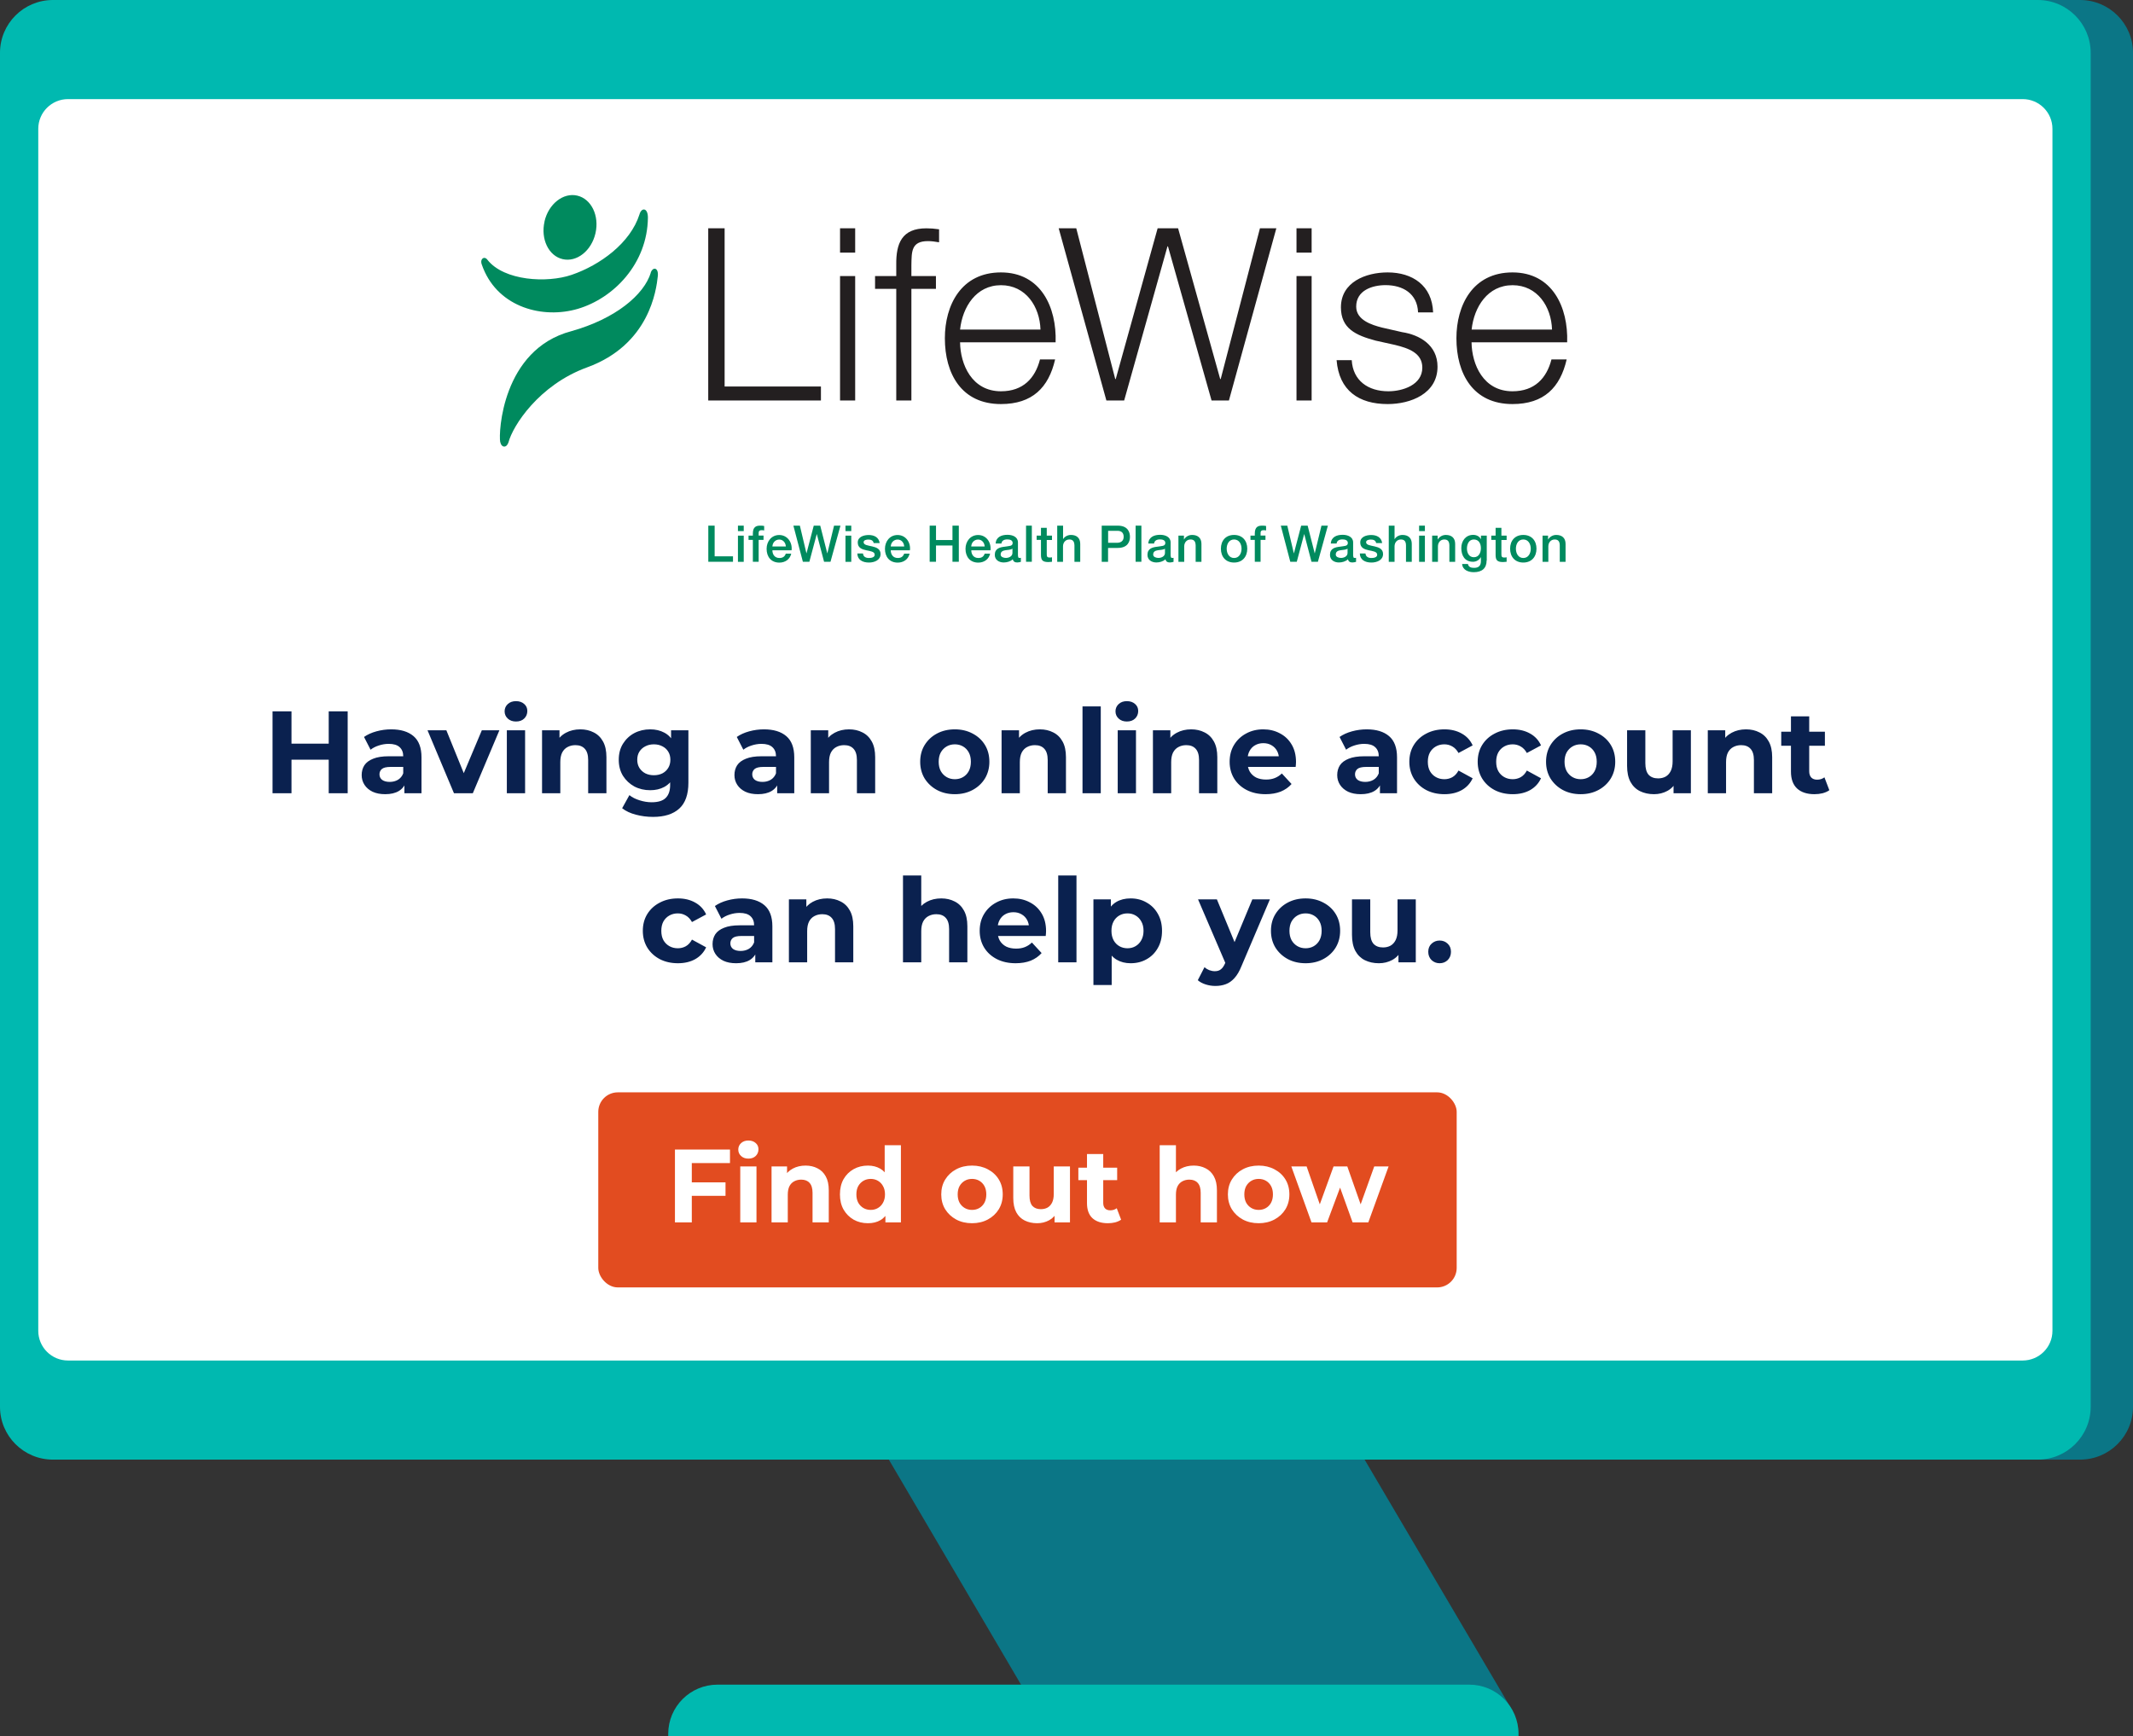 <svg width="328" height="267" viewBox="0 0 328 267" fill="none" xmlns="http://www.w3.org/2000/svg">
<rect x="0" y="0" width="328" height="267" fill="#333333" stroke="none"/>
<g clip-path="url(#clip0_10_2637)">
<path d="M14.649 0H319.86C324.356 0 328 3.636 328 8.122V216.364C328 220.85 324.356 224.486 319.86 224.486H14.649C10.154 224.486 6.509 220.85 6.509 216.364V8.122C6.509 3.636 10.154 0 14.649 0Z" fill="#0B7686"/>
<path d="M125.785 205.93H198.918L232.422 262.84L161.648 266.994L125.785 205.93Z" fill="#0B7686"/>
<path d="M225.93 259.094H110.33C106.149 259.094 102.756 262.48 102.756 266.652V266.994H233.51V266.652C233.51 262.48 230.117 259.094 225.936 259.094H225.93Z" fill="#00B9B0"/>
<path d="M8.14 0H313.351C317.846 0 321.491 3.636 321.491 8.122V216.364C321.491 220.85 317.846 224.486 313.351 224.486H8.14C3.644 224.486 3.05176e-05 220.85 3.05176e-05 216.364V8.122C3.05176e-05 3.636 3.644 0 8.14 0Z" fill="#00B9B0"/>
<path d="M10.462 15.242H311.035C313.563 15.242 315.613 17.287 315.613 19.81V204.676C315.613 207.199 313.563 209.244 311.035 209.244H10.462C7.934 209.244 5.884 207.199 5.884 204.676V19.81C5.884 17.287 7.934 15.242 10.462 15.242Z" fill="white"/>
<path d="M50.548 109.4H53.464V122H50.548V109.4ZM44.824 122H41.908V109.4H44.824V122ZM50.764 116.834H44.608V114.368H50.764V116.834ZM62.187 122V120.11L62.007 119.696V116.312C62.007 115.712 61.821 115.244 61.449 114.908C61.089 114.572 60.531 114.404 59.775 114.404C59.259 114.404 58.749 114.488 58.245 114.656C57.753 114.812 57.333 115.028 56.985 115.304L55.977 113.342C56.505 112.97 57.141 112.682 57.885 112.478C58.629 112.274 59.385 112.172 60.153 112.172C61.629 112.172 62.775 112.52 63.591 113.216C64.407 113.912 64.815 114.998 64.815 116.474V122H62.187ZM59.235 122.144C58.479 122.144 57.831 122.018 57.291 121.766C56.751 121.502 56.337 121.148 56.049 120.704C55.761 120.26 55.617 119.762 55.617 119.21C55.617 118.634 55.755 118.13 56.031 117.698C56.319 117.266 56.769 116.93 57.381 116.69C57.993 116.438 58.791 116.312 59.775 116.312H62.349V117.95H60.081C59.421 117.95 58.965 118.058 58.713 118.274C58.473 118.49 58.353 118.76 58.353 119.084C58.353 119.444 58.491 119.732 58.767 119.948C59.055 120.152 59.445 120.254 59.937 120.254C60.405 120.254 60.825 120.146 61.197 119.93C61.569 119.702 61.839 119.372 62.007 118.94L62.439 120.236C62.235 120.86 61.863 121.334 61.323 121.658C60.783 121.982 60.087 122.144 59.235 122.144ZM69.809 122L65.741 112.316H68.639L72.023 120.65H70.583L74.093 112.316H76.793L72.707 122H69.809ZM77.939 122V112.316H80.747V122H77.939ZM79.343 110.966C78.827 110.966 78.407 110.816 78.083 110.516C77.759 110.216 77.597 109.844 77.597 109.4C77.597 108.956 77.759 108.584 78.083 108.284C78.407 107.984 78.827 107.834 79.343 107.834C79.859 107.834 80.279 107.978 80.603 108.266C80.927 108.542 81.089 108.902 81.089 109.346C81.089 109.814 80.927 110.204 80.603 110.516C80.291 110.816 79.871 110.966 79.343 110.966ZM89.239 112.172C90.007 112.172 90.691 112.328 91.291 112.64C91.903 112.94 92.383 113.408 92.731 114.044C93.079 114.668 93.253 115.472 93.253 116.456V122H90.445V116.888C90.445 116.108 90.271 115.532 89.923 115.16C89.587 114.788 89.107 114.602 88.483 114.602C88.039 114.602 87.637 114.698 87.277 114.89C86.929 115.07 86.653 115.352 86.449 115.736C86.257 116.12 86.161 116.612 86.161 117.212V122H83.353V112.316H86.035V114.998L85.531 114.188C85.879 113.54 86.377 113.042 87.025 112.694C87.673 112.346 88.411 112.172 89.239 112.172ZM100.422 125.636C99.51 125.636 98.628 125.522 97.776 125.294C96.936 125.078 96.234 124.748 95.67 124.304L96.786 122.288C97.194 122.624 97.71 122.888 98.334 123.08C98.97 123.284 99.594 123.386 100.206 123.386C101.202 123.386 101.922 123.164 102.366 122.72C102.822 122.276 103.05 121.616 103.05 120.74V119.282L103.23 116.852L103.194 114.404V112.316H105.858V120.38C105.858 122.18 105.39 123.506 104.454 124.358C103.518 125.21 102.174 125.636 100.422 125.636ZM99.99 121.532C99.09 121.532 98.274 121.34 97.542 120.956C96.822 120.56 96.24 120.014 95.796 119.318C95.364 118.61 95.148 117.788 95.148 116.852C95.148 115.904 95.364 115.082 95.796 114.386C96.24 113.678 96.822 113.132 97.542 112.748C98.274 112.364 99.09 112.172 99.99 112.172C100.806 112.172 101.526 112.34 102.15 112.676C102.774 113 103.26 113.51 103.608 114.206C103.956 114.89 104.13 115.772 104.13 116.852C104.13 117.92 103.956 118.802 103.608 119.498C103.26 120.182 102.774 120.692 102.15 121.028C101.526 121.364 100.806 121.532 99.99 121.532ZM100.548 119.228C101.04 119.228 101.478 119.132 101.862 118.94C102.246 118.736 102.546 118.454 102.762 118.094C102.978 117.734 103.086 117.32 103.086 116.852C103.086 116.372 102.978 115.958 102.762 115.61C102.546 115.25 102.246 114.974 101.862 114.782C101.478 114.578 101.04 114.476 100.548 114.476C100.056 114.476 99.618 114.578 99.234 114.782C98.85 114.974 98.544 115.25 98.316 115.61C98.1 115.958 97.992 116.372 97.992 116.852C97.992 117.32 98.1 117.734 98.316 118.094C98.544 118.454 98.85 118.736 99.234 118.94C99.618 119.132 100.056 119.228 100.548 119.228ZM119.509 122V120.11L119.329 119.696V116.312C119.329 115.712 119.143 115.244 118.771 114.908C118.411 114.572 117.853 114.404 117.097 114.404C116.581 114.404 116.071 114.488 115.567 114.656C115.075 114.812 114.655 115.028 114.307 115.304L113.299 113.342C113.827 112.97 114.463 112.682 115.207 112.478C115.951 112.274 116.707 112.172 117.475 112.172C118.951 112.172 120.097 112.52 120.913 113.216C121.729 113.912 122.137 114.998 122.137 116.474V122H119.509ZM116.557 122.144C115.801 122.144 115.153 122.018 114.613 121.766C114.073 121.502 113.659 121.148 113.371 120.704C113.083 120.26 112.939 119.762 112.939 119.21C112.939 118.634 113.077 118.13 113.353 117.698C113.641 117.266 114.091 116.93 114.703 116.69C115.315 116.438 116.113 116.312 117.097 116.312H119.671V117.95H117.403C116.743 117.95 116.287 118.058 116.035 118.274C115.795 118.49 115.675 118.76 115.675 119.084C115.675 119.444 115.813 119.732 116.089 119.948C116.377 120.152 116.767 120.254 117.259 120.254C117.727 120.254 118.147 120.146 118.519 119.93C118.891 119.702 119.161 119.372 119.329 118.94L119.761 120.236C119.557 120.86 119.185 121.334 118.645 121.658C118.105 121.982 117.409 122.144 116.557 122.144ZM130.565 112.172C131.333 112.172 132.017 112.328 132.617 112.64C133.229 112.94 133.709 113.408 134.057 114.044C134.405 114.668 134.579 115.472 134.579 116.456V122H131.771V116.888C131.771 116.108 131.597 115.532 131.249 115.16C130.913 114.788 130.433 114.602 129.809 114.602C129.365 114.602 128.963 114.698 128.603 114.89C128.255 115.07 127.979 115.352 127.775 115.736C127.583 116.12 127.487 116.612 127.487 117.212V122H124.679V112.316H127.361V114.998L126.857 114.188C127.205 113.54 127.703 113.042 128.351 112.694C128.999 112.346 129.737 112.172 130.565 112.172ZM146.83 122.144C145.798 122.144 144.88 121.928 144.076 121.496C143.284 121.064 142.654 120.476 142.186 119.732C141.73 118.976 141.502 118.118 141.502 117.158C141.502 116.186 141.73 115.328 142.186 114.584C142.654 113.828 143.284 113.24 144.076 112.82C144.88 112.388 145.798 112.172 146.83 112.172C147.85 112.172 148.762 112.388 149.566 112.82C150.37 113.24 151 113.822 151.456 114.566C151.912 115.31 152.14 116.174 152.14 117.158C152.14 118.118 151.912 118.976 151.456 119.732C151 120.476 150.37 121.064 149.566 121.496C148.762 121.928 147.85 122.144 146.83 122.144ZM146.83 119.84C147.298 119.84 147.718 119.732 148.09 119.516C148.462 119.3 148.756 118.994 148.972 118.598C149.188 118.19 149.296 117.71 149.296 117.158C149.296 116.594 149.188 116.114 148.972 115.718C148.756 115.322 148.462 115.016 148.09 114.8C147.718 114.584 147.298 114.476 146.83 114.476C146.362 114.476 145.942 114.584 145.57 114.8C145.198 115.016 144.898 115.322 144.67 115.718C144.454 116.114 144.346 116.594 144.346 117.158C144.346 117.71 144.454 118.19 144.67 118.598C144.898 118.994 145.198 119.3 145.57 119.516C145.942 119.732 146.362 119.84 146.83 119.84ZM159.903 112.172C160.671 112.172 161.355 112.328 161.955 112.64C162.567 112.94 163.047 113.408 163.395 114.044C163.743 114.668 163.917 115.472 163.917 116.456V122H161.109V116.888C161.109 116.108 160.935 115.532 160.587 115.16C160.251 114.788 159.771 114.602 159.147 114.602C158.703 114.602 158.301 114.698 157.941 114.89C157.593 115.07 157.317 115.352 157.113 115.736C156.921 116.12 156.825 116.612 156.825 117.212V122H154.017V112.316H156.699V114.998L156.195 114.188C156.543 113.54 157.041 113.042 157.689 112.694C158.337 112.346 159.075 112.172 159.903 112.172ZM166.462 122V108.644H169.27V122H166.462ZM171.876 122V112.316H174.684V122H171.876ZM173.28 110.966C172.764 110.966 172.344 110.816 172.02 110.516C171.696 110.216 171.534 109.844 171.534 109.4C171.534 108.956 171.696 108.584 172.02 108.284C172.344 107.984 172.764 107.834 173.28 107.834C173.796 107.834 174.216 107.978 174.54 108.266C174.864 108.542 175.026 108.902 175.026 109.346C175.026 109.814 174.864 110.204 174.54 110.516C174.228 110.816 173.808 110.966 173.28 110.966ZM183.176 112.172C183.944 112.172 184.628 112.328 185.228 112.64C185.84 112.94 186.32 113.408 186.668 114.044C187.016 114.668 187.19 115.472 187.19 116.456V122H184.382V116.888C184.382 116.108 184.208 115.532 183.86 115.16C183.524 114.788 183.044 114.602 182.42 114.602C181.976 114.602 181.574 114.698 181.214 114.89C180.866 115.07 180.59 115.352 180.386 115.736C180.194 116.12 180.098 116.612 180.098 117.212V122H177.29V112.316H179.972V114.998L179.468 114.188C179.816 113.54 180.314 113.042 180.962 112.694C181.61 112.346 182.348 112.172 183.176 112.172ZM194.612 122.144C193.508 122.144 192.536 121.928 191.696 121.496C190.868 121.064 190.226 120.476 189.77 119.732C189.314 118.976 189.086 118.118 189.086 117.158C189.086 116.186 189.308 115.328 189.752 114.584C190.208 113.828 190.826 113.24 191.606 112.82C192.386 112.388 193.268 112.172 194.252 112.172C195.2 112.172 196.052 112.376 196.808 112.784C197.576 113.18 198.182 113.756 198.626 114.512C199.07 115.256 199.292 116.15 199.292 117.194C199.292 117.302 199.286 117.428 199.274 117.572C199.262 117.704 199.25 117.83 199.238 117.95H191.372V116.312H197.762L196.682 116.798C196.682 116.294 196.58 115.856 196.376 115.484C196.172 115.112 195.89 114.824 195.53 114.62C195.17 114.404 194.75 114.296 194.27 114.296C193.79 114.296 193.364 114.404 192.992 114.62C192.632 114.824 192.35 115.118 192.146 115.502C191.942 115.874 191.84 116.318 191.84 116.834V117.266C191.84 117.794 191.954 118.262 192.182 118.67C192.422 119.066 192.752 119.372 193.172 119.588C193.604 119.792 194.108 119.894 194.684 119.894C195.2 119.894 195.65 119.816 196.034 119.66C196.43 119.504 196.79 119.27 197.114 118.958L198.608 120.578C198.164 121.082 197.606 121.472 196.934 121.748C196.262 122.012 195.488 122.144 194.612 122.144ZM212.199 122V120.11L212.019 119.696V116.312C212.019 115.712 211.833 115.244 211.461 114.908C211.101 114.572 210.543 114.404 209.787 114.404C209.271 114.404 208.761 114.488 208.257 114.656C207.765 114.812 207.345 115.028 206.997 115.304L205.989 113.342C206.517 112.97 207.153 112.682 207.897 112.478C208.641 112.274 209.397 112.172 210.165 112.172C211.641 112.172 212.787 112.52 213.603 113.216C214.419 113.912 214.827 114.998 214.827 116.474V122H212.199ZM209.247 122.144C208.491 122.144 207.843 122.018 207.303 121.766C206.763 121.502 206.349 121.148 206.061 120.704C205.773 120.26 205.629 119.762 205.629 119.21C205.629 118.634 205.767 118.13 206.043 117.698C206.331 117.266 206.781 116.93 207.393 116.69C208.005 116.438 208.803 116.312 209.787 116.312H212.361V117.95H210.093C209.433 117.95 208.977 118.058 208.725 118.274C208.485 118.49 208.365 118.76 208.365 119.084C208.365 119.444 208.503 119.732 208.779 119.948C209.067 120.152 209.457 120.254 209.949 120.254C210.417 120.254 210.837 120.146 211.209 119.93C211.581 119.702 211.851 119.372 212.019 118.94L212.451 120.236C212.247 120.86 211.875 121.334 211.335 121.658C210.795 121.982 210.099 122.144 209.247 122.144ZM222.119 122.144C221.075 122.144 220.145 121.934 219.329 121.514C218.513 121.082 217.871 120.488 217.403 119.732C216.947 118.976 216.719 118.118 216.719 117.158C216.719 116.186 216.947 115.328 217.403 114.584C217.871 113.828 218.513 113.24 219.329 112.82C220.145 112.388 221.075 112.172 222.119 112.172C223.139 112.172 224.027 112.388 224.783 112.82C225.539 113.24 226.097 113.846 226.457 114.638L224.279 115.808C224.027 115.352 223.709 115.016 223.325 114.8C222.953 114.584 222.545 114.476 222.101 114.476C221.621 114.476 221.189 114.584 220.805 114.8C220.421 115.016 220.115 115.322 219.887 115.718C219.671 116.114 219.563 116.594 219.563 117.158C219.563 117.722 219.671 118.202 219.887 118.598C220.115 118.994 220.421 119.3 220.805 119.516C221.189 119.732 221.621 119.84 222.101 119.84C222.545 119.84 222.953 119.738 223.325 119.534C223.709 119.318 224.027 118.976 224.279 118.508L226.457 119.696C226.097 120.476 225.539 121.082 224.783 121.514C224.027 121.934 223.139 122.144 222.119 122.144ZM232.63 122.144C231.586 122.144 230.656 121.934 229.84 121.514C229.024 121.082 228.382 120.488 227.914 119.732C227.458 118.976 227.23 118.118 227.23 117.158C227.23 116.186 227.458 115.328 227.914 114.584C228.382 113.828 229.024 113.24 229.84 112.82C230.656 112.388 231.586 112.172 232.63 112.172C233.65 112.172 234.538 112.388 235.294 112.82C236.05 113.24 236.608 113.846 236.968 114.638L234.79 115.808C234.538 115.352 234.22 115.016 233.836 114.8C233.464 114.584 233.056 114.476 232.612 114.476C232.132 114.476 231.7 114.584 231.316 114.8C230.932 115.016 230.626 115.322 230.398 115.718C230.182 116.114 230.074 116.594 230.074 117.158C230.074 117.722 230.182 118.202 230.398 118.598C230.626 118.994 230.932 119.3 231.316 119.516C231.7 119.732 232.132 119.84 232.612 119.84C233.056 119.84 233.464 119.738 233.836 119.534C234.22 119.318 234.538 118.976 234.79 118.508L236.968 119.696C236.608 120.476 236.05 121.082 235.294 121.514C234.538 121.934 233.65 122.144 232.63 122.144ZM243.07 122.144C242.038 122.144 241.12 121.928 240.316 121.496C239.524 121.064 238.894 120.476 238.426 119.732C237.97 118.976 237.742 118.118 237.742 117.158C237.742 116.186 237.97 115.328 238.426 114.584C238.894 113.828 239.524 113.24 240.316 112.82C241.12 112.388 242.038 112.172 243.07 112.172C244.09 112.172 245.002 112.388 245.806 112.82C246.61 113.24 247.24 113.822 247.696 114.566C248.152 115.31 248.38 116.174 248.38 117.158C248.38 118.118 248.152 118.976 247.696 119.732C247.24 120.476 246.61 121.064 245.806 121.496C245.002 121.928 244.09 122.144 243.07 122.144ZM243.07 119.84C243.538 119.84 243.958 119.732 244.33 119.516C244.702 119.3 244.996 118.994 245.212 118.598C245.428 118.19 245.536 117.71 245.536 117.158C245.536 116.594 245.428 116.114 245.212 115.718C244.996 115.322 244.702 115.016 244.33 114.8C243.958 114.584 243.538 114.476 243.07 114.476C242.602 114.476 242.182 114.584 241.81 114.8C241.438 115.016 241.138 115.322 240.91 115.718C240.694 116.114 240.586 116.594 240.586 117.158C240.586 117.71 240.694 118.19 240.91 118.598C241.138 118.994 241.438 119.3 241.81 119.516C242.182 119.732 242.602 119.84 243.07 119.84ZM254.343 122.144C253.539 122.144 252.819 121.988 252.183 121.676C251.559 121.364 251.073 120.89 250.725 120.254C250.377 119.606 250.203 118.784 250.203 117.788V112.316H253.011V117.374C253.011 118.178 253.179 118.772 253.515 119.156C253.863 119.528 254.349 119.714 254.973 119.714C255.405 119.714 255.789 119.624 256.125 119.444C256.461 119.252 256.725 118.964 256.917 118.58C257.109 118.184 257.205 117.692 257.205 117.104V112.316H260.013V122H257.349V119.336L257.835 120.11C257.511 120.782 257.031 121.292 256.395 121.64C255.771 121.976 255.087 122.144 254.343 122.144ZM268.5 112.172C269.268 112.172 269.952 112.328 270.552 112.64C271.164 112.94 271.644 113.408 271.992 114.044C272.34 114.668 272.514 115.472 272.514 116.456V122H269.706V116.888C269.706 116.108 269.532 115.532 269.184 115.16C268.848 114.788 268.368 114.602 267.744 114.602C267.3 114.602 266.898 114.698 266.538 114.89C266.19 115.07 265.914 115.352 265.71 115.736C265.518 116.12 265.422 116.612 265.422 117.212V122H262.614V112.316H265.296V114.998L264.792 114.188C265.14 113.54 265.638 113.042 266.286 112.694C266.934 112.346 267.672 112.172 268.5 112.172ZM279.02 122.144C277.88 122.144 276.992 121.856 276.356 121.28C275.72 120.692 275.402 119.822 275.402 118.67V110.174H278.21V118.634C278.21 119.042 278.318 119.36 278.534 119.588C278.75 119.804 279.044 119.912 279.416 119.912C279.86 119.912 280.238 119.792 280.55 119.552L281.306 121.532C281.018 121.736 280.67 121.892 280.262 122C279.866 122.096 279.452 122.144 279.02 122.144ZM273.908 114.692V112.532H280.622V114.692H273.908ZM104.248 148.144C103.204 148.144 102.274 147.934 101.458 147.514C100.642 147.082 100 146.488 99.532 145.732C99.076 144.976 98.849 144.118 98.849 143.158C98.849 142.186 99.076 141.328 99.532 140.584C100 139.828 100.642 139.24 101.458 138.82C102.274 138.388 103.204 138.172 104.248 138.172C105.268 138.172 106.156 138.388 106.912 138.82C107.668 139.24 108.226 139.846 108.586 140.638L106.408 141.808C106.156 141.352 105.838 141.016 105.454 140.8C105.082 140.584 104.674 140.476 104.23 140.476C103.75 140.476 103.318 140.584 102.934 140.8C102.55 141.016 102.244 141.322 102.016 141.718C101.8 142.114 101.692 142.594 101.692 143.158C101.692 143.722 101.8 144.202 102.016 144.598C102.244 144.994 102.55 145.3 102.934 145.516C103.318 145.732 103.75 145.84 104.23 145.84C104.674 145.84 105.082 145.738 105.454 145.534C105.838 145.318 106.156 144.976 106.408 144.508L108.586 145.696C108.226 146.476 107.668 147.082 106.912 147.514C106.156 147.934 105.268 148.144 104.248 148.144ZM116.143 148V146.11L115.963 145.696V142.312C115.963 141.712 115.777 141.244 115.405 140.908C115.045 140.572 114.487 140.404 113.731 140.404C113.215 140.404 112.705 140.488 112.201 140.656C111.709 140.812 111.289 141.028 110.941 141.304L109.933 139.342C110.461 138.97 111.097 138.682 111.841 138.478C112.585 138.274 113.341 138.172 114.109 138.172C115.585 138.172 116.731 138.52 117.547 139.216C118.363 139.912 118.771 140.998 118.771 142.474V148H116.143ZM113.191 148.144C112.435 148.144 111.787 148.018 111.247 147.766C110.707 147.502 110.293 147.148 110.005 146.704C109.717 146.26 109.573 145.762 109.573 145.21C109.573 144.634 109.711 144.13 109.987 143.698C110.275 143.266 110.725 142.93 111.337 142.69C111.949 142.438 112.747 142.312 113.731 142.312H116.305V143.95H114.037C113.377 143.95 112.921 144.058 112.669 144.274C112.429 144.49 112.309 144.76 112.309 145.084C112.309 145.444 112.447 145.732 112.723 145.948C113.011 146.152 113.401 146.254 113.893 146.254C114.361 146.254 114.781 146.146 115.153 145.93C115.525 145.702 115.795 145.372 115.963 144.94L116.395 146.236C116.191 146.86 115.819 147.334 115.279 147.658C114.739 147.982 114.043 148.144 113.191 148.144ZM127.199 138.172C127.967 138.172 128.651 138.328 129.251 138.64C129.863 138.94 130.343 139.408 130.691 140.044C131.039 140.668 131.213 141.472 131.213 142.456V148H128.405V142.888C128.405 142.108 128.231 141.532 127.883 141.16C127.547 140.788 127.067 140.602 126.443 140.602C125.999 140.602 125.597 140.698 125.237 140.89C124.889 141.07 124.613 141.352 124.409 141.736C124.217 142.12 124.121 142.612 124.121 143.212V148H121.313V138.316H123.995V140.998L123.491 140.188C123.839 139.54 124.337 139.042 124.985 138.694C125.633 138.346 126.371 138.172 127.199 138.172ZM144.742 138.172C145.51 138.172 146.194 138.328 146.794 138.64C147.406 138.94 147.886 139.408 148.234 140.044C148.582 140.668 148.756 141.472 148.756 142.456V148H145.948V142.888C145.948 142.108 145.774 141.532 145.426 141.16C145.09 140.788 144.61 140.602 143.986 140.602C143.542 140.602 143.14 140.698 142.78 140.89C142.432 141.07 142.156 141.352 141.952 141.736C141.76 142.12 141.664 142.612 141.664 143.212V148H138.856V134.644H141.664V140.998L141.034 140.188C141.382 139.54 141.88 139.042 142.528 138.694C143.176 138.346 143.914 138.172 144.742 138.172ZM156.177 148.144C155.073 148.144 154.101 147.928 153.261 147.496C152.433 147.064 151.791 146.476 151.335 145.732C150.879 144.976 150.651 144.118 150.651 143.158C150.651 142.186 150.873 141.328 151.317 140.584C151.773 139.828 152.391 139.24 153.171 138.82C153.951 138.388 154.833 138.172 155.817 138.172C156.765 138.172 157.617 138.376 158.373 138.784C159.141 139.18 159.747 139.756 160.191 140.512C160.635 141.256 160.857 142.15 160.857 143.194C160.857 143.302 160.851 143.428 160.839 143.572C160.827 143.704 160.815 143.83 160.803 143.95H152.937V142.312H159.327L158.247 142.798C158.247 142.294 158.145 141.856 157.941 141.484C157.737 141.112 157.455 140.824 157.095 140.62C156.735 140.404 156.315 140.296 155.835 140.296C155.355 140.296 154.929 140.404 154.557 140.62C154.197 140.824 153.915 141.118 153.711 141.502C153.507 141.874 153.405 142.318 153.405 142.834V143.266C153.405 143.794 153.519 144.262 153.747 144.67C153.987 145.066 154.317 145.372 154.737 145.588C155.169 145.792 155.673 145.894 156.249 145.894C156.765 145.894 157.215 145.816 157.599 145.66C157.995 145.504 158.355 145.27 158.679 144.958L160.173 146.578C159.729 147.082 159.171 147.472 158.499 147.748C157.827 148.012 157.053 148.144 156.177 148.144ZM162.727 148V134.644H165.535V148H162.727ZM173.865 148.144C173.049 148.144 172.335 147.964 171.723 147.604C171.111 147.244 170.631 146.698 170.283 145.966C169.947 145.222 169.779 144.286 169.779 143.158C169.779 142.018 169.941 141.082 170.265 140.35C170.589 139.618 171.057 139.072 171.669 138.712C172.281 138.352 173.013 138.172 173.865 138.172C174.777 138.172 175.593 138.382 176.313 138.802C177.045 139.21 177.621 139.786 178.041 140.53C178.473 141.274 178.689 142.15 178.689 143.158C178.689 144.178 178.473 145.06 178.041 145.804C177.621 146.548 177.045 147.124 176.313 147.532C175.593 147.94 174.777 148.144 173.865 148.144ZM168.141 151.492V138.316H170.823V140.296L170.769 143.176L170.949 146.038V151.492H168.141ZM173.379 145.84C173.847 145.84 174.261 145.732 174.621 145.516C174.993 145.3 175.287 144.994 175.503 144.598C175.731 144.19 175.845 143.71 175.845 143.158C175.845 142.594 175.731 142.114 175.503 141.718C175.287 141.322 174.993 141.016 174.621 140.8C174.261 140.584 173.847 140.476 173.379 140.476C172.911 140.476 172.491 140.584 172.119 140.8C171.747 141.016 171.453 141.322 171.237 141.718C171.021 142.114 170.913 142.594 170.913 143.158C170.913 143.71 171.021 144.19 171.237 144.598C171.453 144.994 171.747 145.3 172.119 145.516C172.491 145.732 172.911 145.84 173.379 145.84ZM186.89 151.636C186.386 151.636 185.888 151.558 185.396 151.402C184.904 151.246 184.502 151.03 184.19 150.754L185.216 148.756C185.432 148.948 185.678 149.098 185.954 149.206C186.242 149.314 186.524 149.368 186.8 149.368C187.196 149.368 187.508 149.272 187.736 149.08C187.976 148.9 188.192 148.594 188.384 148.162L188.888 146.974L189.104 146.668L192.578 138.316H195.278L190.904 148.594C190.592 149.374 190.232 149.986 189.824 150.43C189.428 150.874 188.984 151.186 188.492 151.366C188.012 151.546 187.478 151.636 186.89 151.636ZM188.546 148.378L184.226 138.316H187.124L190.472 146.416L188.546 148.378ZM200.768 148.144C199.736 148.144 198.818 147.928 198.014 147.496C197.222 147.064 196.592 146.476 196.124 145.732C195.668 144.976 195.44 144.118 195.44 143.158C195.44 142.186 195.668 141.328 196.124 140.584C196.592 139.828 197.222 139.24 198.014 138.82C198.818 138.388 199.736 138.172 200.768 138.172C201.788 138.172 202.7 138.388 203.504 138.82C204.308 139.24 204.938 139.822 205.394 140.566C205.85 141.31 206.078 142.174 206.078 143.158C206.078 144.118 205.85 144.976 205.394 145.732C204.938 146.476 204.308 147.064 203.504 147.496C202.7 147.928 201.788 148.144 200.768 148.144ZM200.768 145.84C201.236 145.84 201.656 145.732 202.028 145.516C202.4 145.3 202.694 144.994 202.91 144.598C203.126 144.19 203.234 143.71 203.234 143.158C203.234 142.594 203.126 142.114 202.91 141.718C202.694 141.322 202.4 141.016 202.028 140.8C201.656 140.584 201.236 140.476 200.768 140.476C200.3 140.476 199.88 140.584 199.508 140.8C199.136 141.016 198.836 141.322 198.608 141.718C198.392 142.114 198.284 142.594 198.284 143.158C198.284 143.71 198.392 144.19 198.608 144.598C198.836 144.994 199.136 145.3 199.508 145.516C199.88 145.732 200.3 145.84 200.768 145.84ZM212.041 148.144C211.237 148.144 210.517 147.988 209.881 147.676C209.257 147.364 208.771 146.89 208.423 146.254C208.075 145.606 207.901 144.784 207.901 143.788V138.316H210.709V143.374C210.709 144.178 210.877 144.772 211.213 145.156C211.561 145.528 212.047 145.714 212.671 145.714C213.103 145.714 213.487 145.624 213.823 145.444C214.159 145.252 214.423 144.964 214.615 144.58C214.807 144.184 214.903 143.692 214.903 143.104V138.316H217.711V148H215.047V145.336L215.533 146.11C215.209 146.782 214.729 147.292 214.093 147.64C213.469 147.976 212.785 148.144 212.041 148.144ZM221.375 148.144C220.895 148.144 220.481 147.982 220.133 147.658C219.797 147.322 219.629 146.896 219.629 146.38C219.629 145.864 219.797 145.45 220.133 145.138C220.481 144.814 220.895 144.652 221.375 144.652C221.867 144.652 222.281 144.814 222.617 145.138C222.953 145.45 223.121 145.864 223.121 146.38C223.121 146.896 222.953 147.322 222.617 147.658C222.281 147.982 221.867 148.144 221.375 148.144Z" fill="#0A214F"/>
<g clip-path="url(#clip1_10_2637)">
<path d="M108.919 80.843H109.894V85.561H112.715V86.399H108.919V80.843Z" fill="#008A5E"/>
<path d="M113.476 80.843H114.367V81.681H113.476V80.843ZM113.476 82.379H114.367V86.409H113.476V82.379Z" fill="#008A5E"/>
<path d="M115.107 82.379H115.771V82.046C115.771 81.015 116.308 80.843 116.887 80.843C117.166 80.843 117.369 80.853 117.509 80.896V81.584C117.391 81.552 117.273 81.541 117.101 81.541C116.865 81.541 116.662 81.627 116.662 81.96V82.369H117.412V83.035H116.662V86.399H115.771V83.035H115.107V82.369V82.379Z" fill="#008A5E"/>
<path d="M118.774 84.626C118.774 85.26 119.117 85.818 119.857 85.818C120.372 85.818 120.683 85.593 120.833 85.152H121.67C121.477 86.033 120.726 86.528 119.847 86.528C118.592 86.528 117.884 85.646 117.884 84.411C117.884 83.261 118.635 82.283 119.825 82.283C121.091 82.283 121.874 83.433 121.723 84.636H118.774V84.626ZM120.844 84.045C120.812 83.486 120.437 82.981 119.836 82.981C119.235 82.981 118.806 83.443 118.774 84.045H120.844Z" fill="#008A5E"/>
<path d="M122.013 80.843H123L124.008 85.098H124.019L125.134 80.843H126.131L127.214 85.098H127.225L128.255 80.843H129.241L127.708 86.399H126.721L125.606 82.143H125.595L124.458 86.399H123.461L122.002 80.843H122.013Z" fill="#008A5E"/>
<path d="M130.013 80.843H130.904V81.681H130.013V80.843ZM130.013 82.379H130.904V86.409H130.013V82.379Z" fill="#008A5E"/>
<path d="M132.705 85.12C132.748 85.636 133.145 85.818 133.617 85.818C133.949 85.818 134.528 85.743 134.507 85.292C134.485 84.83 133.842 84.765 133.188 84.626C132.534 84.486 131.901 84.249 131.901 83.433C131.901 82.551 132.845 82.283 133.585 82.283C134.41 82.283 135.15 82.627 135.268 83.519H134.346C134.271 83.1 133.917 82.981 133.531 82.981C133.274 82.981 132.802 83.046 132.802 83.39C132.802 83.83 133.456 83.884 134.11 84.034C134.754 84.185 135.408 84.421 135.408 85.206C135.408 86.162 134.443 86.517 133.617 86.517C132.609 86.517 131.847 86.066 131.837 85.12H132.727H132.705Z" fill="#008A5E"/>
<path d="M136.974 84.626C136.974 85.26 137.317 85.818 138.057 85.818C138.571 85.818 138.882 85.593 139.033 85.152H139.869C139.676 86.033 138.925 86.528 138.046 86.528C136.791 86.528 136.083 85.646 136.083 84.411C136.083 83.261 136.834 82.283 138.025 82.283C139.29 82.283 140.073 83.433 139.923 84.636H136.974V84.626ZM139.043 84.045C139.011 83.486 138.636 82.981 138.035 82.981C137.435 82.981 137.006 83.443 136.974 84.045H139.043Z" fill="#008A5E"/>
<path d="M142.958 80.843H143.934V83.056H146.465V80.843H147.441V86.399H146.465V83.895H143.934V86.399H142.958V80.843Z" fill="#008A5E"/>
<path d="M149.36 84.626C149.36 85.26 149.703 85.818 150.443 85.818C150.958 85.818 151.269 85.593 151.419 85.152H152.256C152.063 86.033 151.312 86.528 150.433 86.528C149.178 86.528 148.47 85.646 148.47 84.411C148.47 83.261 149.221 82.283 150.411 82.283C151.677 82.283 152.46 83.433 152.309 84.636H149.36V84.626ZM151.419 84.045C151.387 83.486 151.012 82.981 150.411 82.981C149.811 82.981 149.382 83.443 149.349 84.045H151.419Z" fill="#008A5E"/>
<path d="M156.556 85.507C156.556 85.722 156.599 85.808 156.771 85.808C156.824 85.808 156.899 85.808 156.985 85.797V86.409C156.857 86.453 156.578 86.506 156.428 86.506C156.074 86.506 155.816 86.377 155.741 86.012C155.387 86.356 154.83 86.506 154.347 86.506C153.628 86.506 152.974 86.119 152.974 85.335C152.974 84.335 153.779 84.163 154.519 84.077C155.151 83.959 155.72 84.034 155.72 83.508C155.72 83.046 155.248 82.96 154.883 82.96C154.39 82.96 154.036 83.164 153.993 83.594H153.103C153.167 82.562 154.047 82.251 154.926 82.251C155.709 82.251 156.535 82.573 156.535 83.422V85.496L156.556 85.507ZM155.677 84.389C155.409 84.572 154.98 84.561 154.594 84.626C154.208 84.69 153.875 84.83 153.875 85.292C153.875 85.689 154.379 85.808 154.69 85.808C155.076 85.808 155.688 85.603 155.688 85.045V84.378L155.677 84.389Z" fill="#008A5E"/>
<path d="M157.779 80.843H158.669V86.399H157.779V80.843Z" fill="#008A5E"/>
<path d="M159.409 82.379H160.074V81.176H160.964V82.379H161.768V83.046H160.964V85.195C160.964 85.56 160.996 85.743 161.393 85.743C161.522 85.743 161.64 85.743 161.768 85.711V86.399C161.575 86.409 161.393 86.442 161.189 86.442C160.267 86.442 160.095 86.087 160.074 85.41V83.035H159.409V82.369V82.379Z" fill="#008A5E"/>
<path d="M162.583 80.843H163.473V82.906H163.484C163.699 82.541 164.16 82.272 164.685 82.272C165.554 82.272 166.112 82.734 166.112 83.647V86.409H165.222V83.873C165.2 83.239 164.953 82.971 164.439 82.971C163.849 82.971 163.463 83.433 163.463 84.034V86.409H162.573V80.853L162.583 80.843Z" fill="#008A5E"/>
<path d="M169.426 80.843H171.871C173.458 80.843 173.758 81.874 173.758 82.562C173.758 83.25 173.458 84.271 171.871 84.271H170.391V86.409H169.415V80.853L169.426 80.843ZM170.391 83.476H171.817C172.257 83.476 172.793 83.261 172.793 82.562C172.793 81.864 172.353 81.638 171.839 81.638H170.401V83.476H170.391Z" fill="#008A5E"/>
<path d="M174.627 80.843H175.517V86.399H174.627V80.843Z" fill="#008A5E"/>
<path d="M180.032 85.507C180.032 85.722 180.075 85.808 180.246 85.808C180.3 85.808 180.375 85.808 180.461 85.797V86.409C180.332 86.453 180.053 86.506 179.903 86.506C179.549 86.506 179.292 86.377 179.217 86.012C178.863 86.356 178.295 86.506 177.823 86.506C177.104 86.506 176.45 86.119 176.45 85.335C176.45 84.335 177.254 84.163 177.994 84.077C178.627 83.959 179.195 84.034 179.195 83.508C179.195 83.046 178.724 82.96 178.359 82.96C177.866 82.96 177.512 83.164 177.469 83.594H176.579C176.643 82.562 177.522 82.251 178.402 82.251C179.185 82.251 180.01 82.573 180.01 83.422V85.496L180.032 85.507ZM179.142 84.389C178.874 84.572 178.445 84.561 178.048 84.626C177.662 84.69 177.329 84.83 177.329 85.292C177.329 85.689 177.833 85.808 178.144 85.808C178.53 85.808 179.142 85.603 179.142 85.045V84.378V84.389Z" fill="#008A5E"/>
<path d="M181.222 82.379H182.059V82.971H182.07C182.338 82.541 182.788 82.272 183.324 82.272C184.193 82.272 184.751 82.734 184.751 83.648V86.409H183.861V83.873C183.839 83.239 183.592 82.971 183.078 82.971C182.488 82.971 182.102 83.433 182.102 84.034V86.409H181.212V82.379H181.222Z" fill="#008A5E"/>
<path d="M187.743 84.389C187.743 83.153 188.483 82.272 189.77 82.272C191.057 82.272 191.797 83.164 191.797 84.389C191.797 85.614 191.057 86.517 189.77 86.517C188.483 86.517 187.743 85.625 187.743 84.389ZM190.917 84.389C190.917 83.691 190.563 82.971 189.77 82.971C188.976 82.971 188.633 83.691 188.633 84.389C188.633 85.088 188.987 85.818 189.77 85.818C190.553 85.818 190.917 85.098 190.917 84.389Z" fill="#008A5E"/>
<path d="M192.29 82.379H192.955V82.046C192.955 81.015 193.491 80.843 194.07 80.843C194.349 80.843 194.553 80.853 194.692 80.896V81.584C194.574 81.552 194.456 81.541 194.285 81.541C194.049 81.541 193.845 81.627 193.845 81.96V82.369H194.596V83.035H193.845V86.399H192.955V83.035H192.29V82.369V82.379Z" fill="#008A5E"/>
<path d="M196.966 80.843H197.952L198.96 85.098H198.971L200.086 80.843H201.084L202.167 85.098H202.178L203.207 80.843H204.194L202.66 86.399H201.674L200.558 82.143H200.548L199.411 86.399H198.413L196.955 80.843H196.966Z" fill="#008A5E"/>
<path d="M208.098 85.507C208.098 85.722 208.141 85.808 208.312 85.808C208.366 85.808 208.441 85.808 208.527 85.797V86.409C208.398 86.453 208.119 86.506 207.969 86.506C207.615 86.506 207.358 86.377 207.283 86.012C206.929 86.356 206.371 86.506 205.888 86.506C205.17 86.506 204.516 86.119 204.516 85.335C204.516 84.335 205.32 84.163 206.06 84.077C206.693 83.959 207.261 84.034 207.261 83.508C207.261 83.046 206.789 82.96 206.425 82.96C205.931 82.96 205.577 83.164 205.535 83.594H204.644C204.709 82.562 205.588 82.251 206.468 82.251C207.25 82.251 208.076 82.573 208.076 83.422V85.496L208.098 85.507ZM207.208 84.389C206.939 84.572 206.51 84.561 206.124 84.626C205.738 84.69 205.406 84.83 205.406 85.292C205.406 85.689 205.91 85.808 206.221 85.808C206.607 85.808 207.218 85.603 207.218 85.045V84.378L207.208 84.389Z" fill="#008A5E"/>
<path d="M209.974 85.12C210.017 85.636 210.414 85.818 210.886 85.818C211.218 85.818 211.808 85.743 211.776 85.292C211.755 84.83 211.111 84.765 210.457 84.626C209.803 84.486 209.17 84.249 209.17 83.433C209.17 82.551 210.114 82.283 210.854 82.283C211.68 82.283 212.42 82.627 212.538 83.519H211.615C211.54 83.1 211.186 82.981 210.8 82.981C210.543 82.981 210.071 83.046 210.071 83.39C210.071 83.83 210.725 83.884 211.379 84.034C212.023 84.185 212.677 84.421 212.677 85.206C212.677 86.162 211.712 86.517 210.886 86.517C209.878 86.517 209.116 86.066 209.106 85.12H209.996H209.974Z" fill="#008A5E"/>
<path d="M213.556 80.843H214.446V82.906H214.468C214.682 82.541 215.144 82.272 215.669 82.272C216.538 82.272 217.095 82.734 217.095 83.647V86.409H216.205V83.873C216.195 83.239 215.937 82.971 215.422 82.971C214.833 82.971 214.446 83.433 214.446 84.034V86.409H213.556V80.853V80.843Z" fill="#008A5E"/>
<path d="M218.221 80.843H219.112V81.681H218.221V80.843ZM218.221 82.379H219.112V86.409H218.221V82.379Z" fill="#008A5E"/>
<path d="M220.238 82.379H221.074V82.971H221.085C221.353 82.541 221.803 82.272 222.34 82.272C223.208 82.272 223.766 82.734 223.766 83.648V86.409H222.876V83.873C222.865 83.239 222.608 82.971 222.093 82.971C221.503 82.971 221.117 83.433 221.117 84.034V86.409H220.227V82.379H220.238Z" fill="#008A5E"/>
<path d="M228.603 86.195C228.603 87.398 227.895 88 226.629 88C225.825 88 224.913 87.688 224.838 86.743H225.728C225.836 87.248 226.243 87.334 226.694 87.334C227.412 87.334 227.723 86.968 227.723 86.302V85.689H227.712C227.466 86.13 227.005 86.399 226.511 86.399C225.235 86.399 224.71 85.431 224.71 84.282C224.71 83.196 225.385 82.261 226.533 82.261C227.037 82.261 227.498 82.476 227.723 82.927H227.734V82.379H228.624V86.195H228.603ZM227.723 84.303C227.723 83.615 227.412 82.971 226.64 82.971C225.868 82.971 225.578 83.701 225.578 84.368C225.578 85.034 225.9 85.7 226.64 85.7C227.423 85.7 227.723 84.98 227.723 84.303Z" fill="#008A5E"/>
<path d="M229.321 82.379H229.986V81.176H230.876V82.379H231.681V83.046H230.876V85.195C230.876 85.56 230.908 85.743 231.305 85.743C231.434 85.743 231.552 85.743 231.681 85.711V86.399C231.487 86.409 231.305 86.442 231.101 86.442C230.179 86.442 230.008 86.087 229.986 85.41V83.035H229.321V82.369V82.379Z" fill="#008A5E"/>
<path d="M232.217 84.389C232.217 83.153 232.957 82.272 234.244 82.272C235.531 82.272 236.271 83.164 236.271 84.389C236.271 85.614 235.531 86.517 234.244 86.517C232.957 86.517 232.217 85.625 232.217 84.389ZM235.391 84.389C235.391 83.691 235.037 82.971 234.244 82.971C233.45 82.971 233.107 83.691 233.107 84.389C233.107 85.088 233.461 85.818 234.244 85.818C235.027 85.818 235.391 85.098 235.391 84.389Z" fill="#008A5E"/>
<path d="M237.214 82.379H238.051V82.971H238.062C238.33 82.541 238.78 82.272 239.316 82.272C240.185 82.272 240.743 82.734 240.743 83.648V86.409H239.852V83.873C239.842 83.239 239.584 82.971 239.07 82.971C238.48 82.971 238.094 83.433 238.094 84.034V86.409H237.204V82.379H237.214Z" fill="#008A5E"/>
<path d="M226.297 50.688C226.672 47.195 228.774 43.863 232.592 43.863C236.41 43.863 238.555 47.163 238.662 50.688H226.297ZM240.989 52.654C241.172 47.27 238.726 41.897 232.581 41.897C226.436 41.897 223.959 46.98 223.959 52.02C223.959 57.479 226.511 62.144 232.581 62.144C237.397 62.144 239.917 59.618 240.914 55.276H238.576C237.836 58.167 235.981 60.177 232.581 60.177C228.099 60.177 226.329 56.061 226.286 52.643H240.989V52.654ZM220.377 48.054C220.227 43.895 217.192 41.897 213.385 41.897C210.017 41.897 206.199 43.38 206.199 47.27C206.199 50.537 208.494 51.569 211.529 52.385L214.532 53.052C216.645 53.568 218.715 54.309 218.715 56.544C218.715 59.21 215.68 60.177 213.492 60.177C210.382 60.177 208.044 58.543 207.862 55.395H205.534C205.91 60.069 208.945 62.144 213.385 62.144C216.934 62.144 221.053 60.542 221.053 56.394C221.053 53.052 218.275 51.493 215.615 51.085L212.505 50.376C210.918 49.967 208.548 49.226 208.548 47.152C208.548 44.669 210.993 43.853 213.063 43.853C215.733 43.853 217.953 45.153 218.061 48.044H220.388L220.377 48.054ZM199.368 38.855H201.695V35.105H199.368V38.855ZM199.368 61.595H201.695V42.456H199.368V61.595ZM170.133 61.595H172.868L179.528 37.888H179.603L186.306 61.595H188.976L196.269 35.105H193.748L187.711 58.296H187.635L181.158 35.105H178.016L171.57 58.296H171.495L165.5 35.105H162.798L170.133 61.595ZM147.634 50.688C148.009 47.195 150.111 43.863 153.929 43.863C157.747 43.863 159.892 47.163 159.999 50.688H147.634ZM162.326 52.654C162.508 47.27 160.063 41.897 153.918 41.897C147.773 41.897 145.296 46.98 145.296 52.02C145.296 57.479 147.848 62.144 153.918 62.144C158.733 62.144 161.254 59.618 162.251 55.276H159.924C159.184 58.167 157.328 60.177 153.929 60.177C149.446 60.177 147.676 56.061 147.634 52.643H162.337L162.326 52.654ZM143.923 42.456H140.148V40.79C140.191 38.716 140.105 37.082 142.7 37.082C143.258 37.082 143.773 37.157 144.406 37.265V35.266C143.666 35.158 143.108 35.115 142.443 35.115C138.7 35.115 137.778 37.415 137.821 40.715V42.456H134.561V44.422H137.821V61.595H140.148V44.422H143.923V42.456ZM129.177 38.855H131.504V35.105H129.177V38.855ZM129.177 61.595H131.504V42.456H129.177V61.595ZM108.908 61.595H126.238V59.446H111.428V35.105H108.908V61.595Z" fill="#231F20"/>
<path d="M100.082 41.929C99.041 45.325 94.677 49.022 87.856 50.935C77.185 53.75 76.649 66.635 76.917 67.957C77.11 68.903 77.914 68.925 78.193 68.022C78.847 65.518 82.837 59.209 90.28 56.501C99.899 52.998 100.929 44.551 101.154 42.466C101.293 41.166 100.425 40.962 100.06 41.929" fill="#008A5E"/>
<path d="M74.322 41.306C76.767 47.313 83.513 49.075 88.864 47.496C94.387 45.862 99.556 40.532 99.631 33.482C99.642 31.934 98.645 31.859 98.334 32.977C96.939 37.372 92.296 40.768 87.899 42.273C84.135 43.562 77.496 43.208 74.944 39.941C74.483 39.317 73.743 39.822 74.097 40.714C74.172 40.919 74.247 41.112 74.322 41.316" fill="#008A5E"/>
<path d="M83.727 34.062C84.349 31.365 86.612 29.581 88.767 30.086C90.934 30.591 92.189 33.181 91.567 35.879C90.945 38.576 88.692 40.36 86.526 39.855C84.36 39.36 83.116 36.76 83.738 34.062" fill="#008A5E"/>
</g>
<rect x="92" y="168" width="132" height="30" rx="3" fill="#E24C20"/>
<path d="M106.189 181.84H111.565V183.92H106.189V181.84ZM106.381 188H103.789V176.8H112.253V178.88H106.381V188ZM113.832 188V179.392H116.328V188H113.832ZM115.08 178.192C114.621 178.192 114.248 178.059 113.96 177.792C113.672 177.525 113.528 177.195 113.528 176.8C113.528 176.405 113.672 176.075 113.96 175.808C114.248 175.541 114.621 175.408 115.08 175.408C115.538 175.408 115.912 175.536 116.2 175.792C116.488 176.037 116.632 176.357 116.632 176.752C116.632 177.168 116.488 177.515 116.2 177.792C115.922 178.059 115.549 178.192 115.08 178.192ZM123.876 179.264C124.559 179.264 125.167 179.403 125.7 179.68C126.244 179.947 126.671 180.363 126.98 180.928C127.29 181.483 127.444 182.197 127.444 183.072V188H124.948V183.456C124.948 182.763 124.794 182.251 124.484 181.92C124.186 181.589 123.759 181.424 123.204 181.424C122.81 181.424 122.452 181.509 122.132 181.68C121.823 181.84 121.578 182.091 121.396 182.432C121.226 182.773 121.14 183.211 121.14 183.744V188H118.644V179.392H121.028V181.776L120.58 181.056C120.89 180.48 121.332 180.037 121.908 179.728C122.484 179.419 123.14 179.264 123.876 179.264ZM133.465 188.128C132.655 188.128 131.924 187.947 131.273 187.584C130.623 187.211 130.105 186.693 129.721 186.032C129.348 185.371 129.161 184.592 129.161 183.696C129.161 182.789 129.348 182.005 129.721 181.344C130.105 180.683 130.623 180.171 131.273 179.808C131.924 179.445 132.655 179.264 133.465 179.264C134.191 179.264 134.825 179.424 135.369 179.744C135.913 180.064 136.335 180.549 136.633 181.2C136.932 181.851 137.081 182.683 137.081 183.696C137.081 184.699 136.937 185.531 136.649 186.192C136.361 186.843 135.945 187.328 135.401 187.648C134.868 187.968 134.223 188.128 133.465 188.128ZM133.897 186.08C134.303 186.08 134.671 185.984 135.001 185.792C135.332 185.6 135.593 185.328 135.785 184.976C135.988 184.613 136.089 184.187 136.089 183.696C136.089 183.195 135.988 182.768 135.785 182.416C135.593 182.064 135.332 181.792 135.001 181.6C134.671 181.408 134.303 181.312 133.897 181.312C133.481 181.312 133.108 181.408 132.777 181.6C132.447 181.792 132.18 182.064 131.977 182.416C131.785 182.768 131.689 183.195 131.689 183.696C131.689 184.187 131.785 184.613 131.977 184.976C132.18 185.328 132.447 185.6 132.777 185.792C133.108 185.984 133.481 186.08 133.897 186.08ZM136.153 188V186.24L136.201 183.68L136.041 181.136V176.128H138.537V188H136.153ZM149.475 188.128C148.557 188.128 147.741 187.936 147.027 187.552C146.323 187.168 145.763 186.645 145.347 185.984C144.941 185.312 144.739 184.549 144.739 183.696C144.739 182.832 144.941 182.069 145.347 181.408C145.763 180.736 146.323 180.213 147.027 179.84C147.741 179.456 148.557 179.264 149.475 179.264C150.381 179.264 151.192 179.456 151.907 179.84C152.621 180.213 153.181 180.731 153.587 181.392C153.992 182.053 154.195 182.821 154.195 183.696C154.195 184.549 153.992 185.312 153.587 185.984C153.181 186.645 152.621 187.168 151.907 187.552C151.192 187.936 150.381 188.128 149.475 188.128ZM149.475 186.08C149.891 186.08 150.264 185.984 150.595 185.792C150.925 185.6 151.187 185.328 151.379 184.976C151.571 184.613 151.667 184.187 151.667 183.696C151.667 183.195 151.571 182.768 151.379 182.416C151.187 182.064 150.925 181.792 150.595 181.6C150.264 181.408 149.891 181.312 149.475 181.312C149.059 181.312 148.685 181.408 148.355 181.6C148.024 181.792 147.757 182.064 147.555 182.416C147.363 182.768 147.267 183.195 147.267 183.696C147.267 184.187 147.363 184.613 147.555 184.976C147.757 185.328 148.024 185.6 148.355 185.792C148.685 185.984 149.059 186.08 149.475 186.08ZM159.495 188.128C158.78 188.128 158.14 187.989 157.575 187.712C157.02 187.435 156.588 187.013 156.279 186.448C155.97 185.872 155.815 185.141 155.815 184.256V179.392H158.311V183.888C158.311 184.603 158.46 185.131 158.759 185.472C159.068 185.803 159.5 185.968 160.055 185.968C160.439 185.968 160.78 185.888 161.079 185.728C161.378 185.557 161.612 185.301 161.783 184.96C161.954 184.608 162.039 184.171 162.039 183.648V179.392H164.535V188H162.167V185.632L162.599 186.32C162.311 186.917 161.884 187.371 161.319 187.68C160.764 187.979 160.156 188.128 159.495 188.128ZM170.367 188.128C169.354 188.128 168.565 187.872 167.999 187.36C167.434 186.837 167.151 186.064 167.151 185.04V177.488H169.647V185.008C169.647 185.371 169.743 185.653 169.935 185.856C170.127 186.048 170.389 186.144 170.719 186.144C171.114 186.144 171.45 186.037 171.727 185.824L172.399 187.584C172.143 187.765 171.834 187.904 171.471 188C171.119 188.085 170.751 188.128 170.367 188.128ZM165.823 181.504V179.584H171.791V181.504H165.823ZM183.564 179.264C184.246 179.264 184.854 179.403 185.388 179.68C185.932 179.947 186.358 180.363 186.668 180.928C186.977 181.483 187.132 182.197 187.132 183.072V188H184.636V183.456C184.636 182.763 184.481 182.251 184.172 181.92C183.873 181.589 183.446 181.424 182.892 181.424C182.497 181.424 182.14 181.509 181.82 181.68C181.51 181.84 181.265 182.091 181.084 182.432C180.913 182.773 180.828 183.211 180.828 183.744V188H178.332V176.128H180.828V181.776L180.268 181.056C180.577 180.48 181.02 180.037 181.596 179.728C182.172 179.419 182.828 179.264 183.564 179.264ZM193.553 188.128C192.635 188.128 191.819 187.936 191.105 187.552C190.401 187.168 189.841 186.645 189.425 185.984C189.019 185.312 188.817 184.549 188.817 183.696C188.817 182.832 189.019 182.069 189.425 181.408C189.841 180.736 190.401 180.213 191.105 179.84C191.819 179.456 192.635 179.264 193.553 179.264C194.459 179.264 195.27 179.456 195.985 179.84C196.699 180.213 197.259 180.731 197.665 181.392C198.07 182.053 198.273 182.821 198.273 183.696C198.273 184.549 198.07 185.312 197.665 185.984C197.259 186.645 196.699 187.168 195.985 187.552C195.27 187.936 194.459 188.128 193.553 188.128ZM193.553 186.08C193.969 186.08 194.342 185.984 194.673 185.792C195.003 185.6 195.265 185.328 195.457 184.976C195.649 184.613 195.745 184.187 195.745 183.696C195.745 183.195 195.649 182.768 195.457 182.416C195.265 182.064 195.003 181.792 194.673 181.6C194.342 181.408 193.969 181.312 193.553 181.312C193.137 181.312 192.763 181.408 192.433 181.6C192.102 181.792 191.835 182.064 191.633 182.416C191.441 182.768 191.345 183.195 191.345 183.696C191.345 184.187 191.441 184.613 191.633 184.976C191.835 185.328 192.102 185.6 192.433 185.792C192.763 185.984 193.137 186.08 193.553 186.08ZM201.675 188L198.571 179.392H200.923L203.499 186.8H202.379L205.067 179.392H207.179L209.787 186.8H208.667L211.323 179.392H213.531L210.411 188H207.995L205.707 181.648H206.443L204.075 188H201.675Z" fill="white"/>
</g>
<defs>
<clipPath id="clip0_10_2637">
<rect width="328" height="267" fill="white" transform="matrix(-1 0 0 1 328 0)"/>
</clipPath>
<clipPath id="clip1_10_2637">
<rect width="167" height="58" fill="white" transform="translate(74 30)"/>
</clipPath>
</defs>
</svg>
